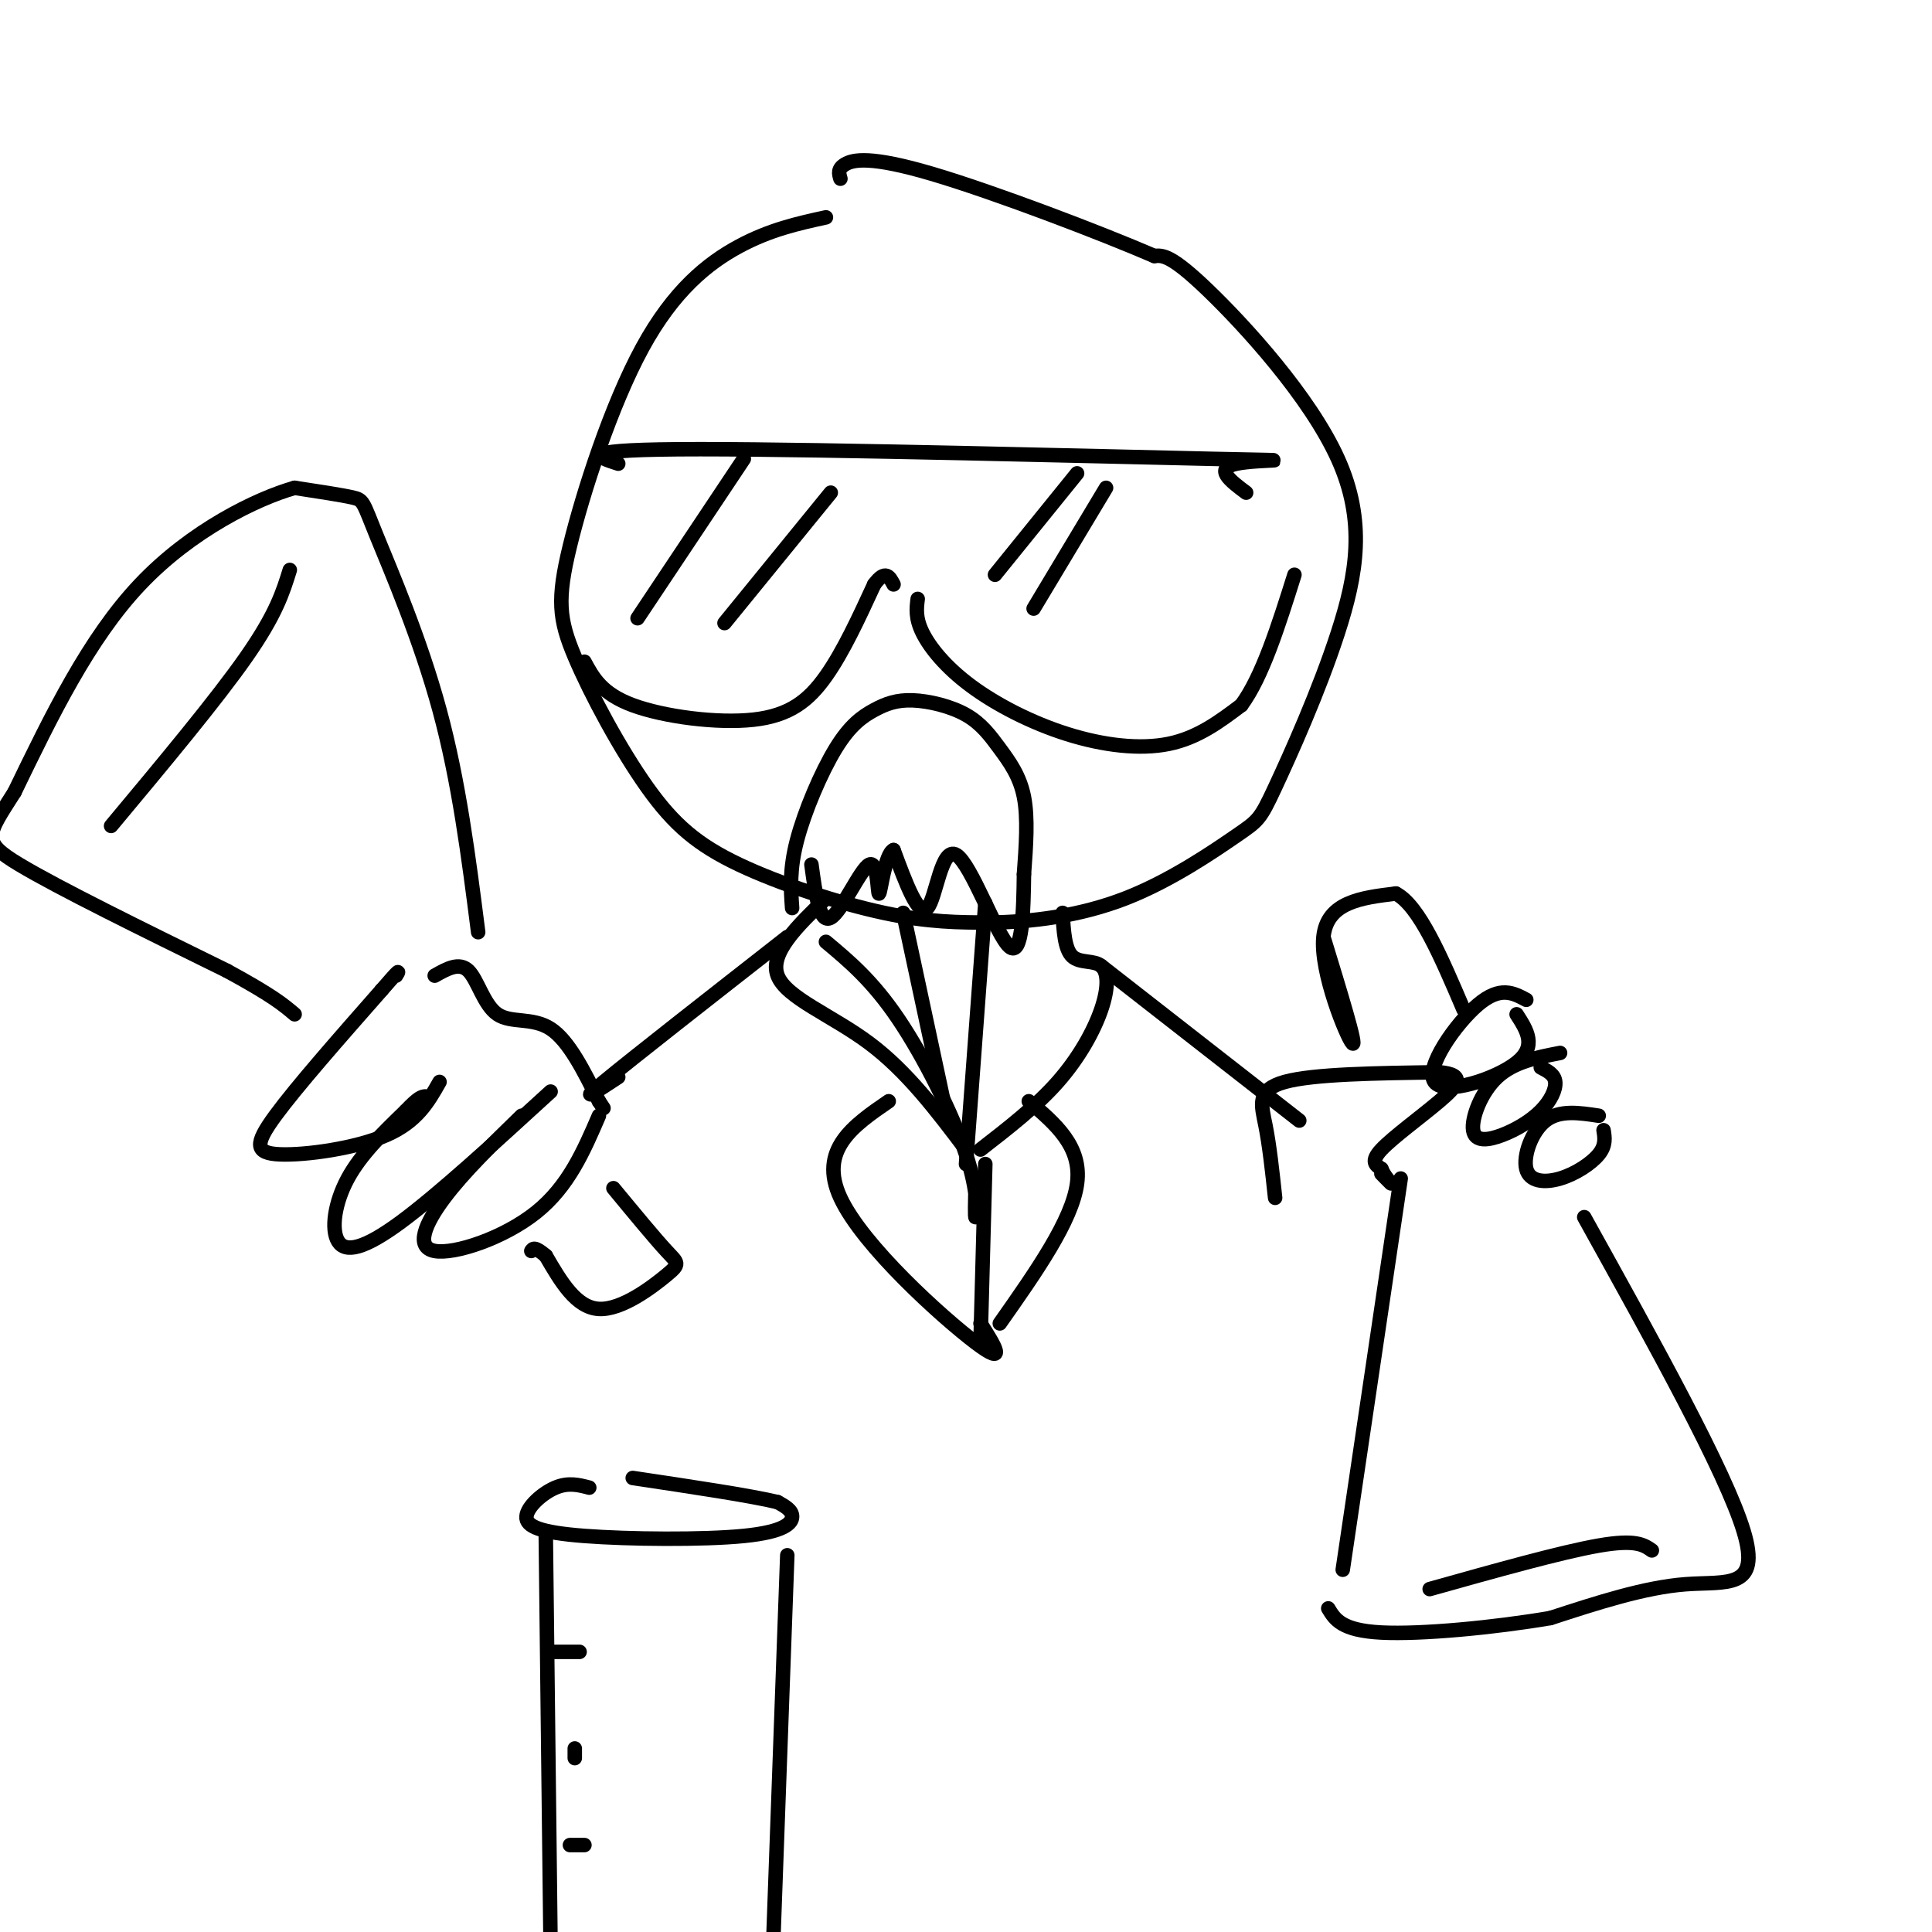 <svg viewBox='0 0 400 400' version='1.1' xmlns='http://www.w3.org/2000/svg' xmlns:xlink='http://www.w3.org/1999/xlink'><g fill='none' stroke='rgb(0,0,0)' stroke-width='3' stroke-linecap='round' stroke-linejoin='round'><path d='M171,45c-5.780,1.266 -11.561,2.532 -18,6c-6.439,3.468 -13.537,9.140 -20,21c-6.463,11.860 -12.293,29.910 -15,41c-2.707,11.090 -2.292,15.220 1,23c3.292,7.780 9.460,19.209 15,27c5.540,7.791 10.453,11.944 19,16c8.547,4.056 20.728,8.016 30,10c9.272,1.984 15.636,1.992 22,2'/><path d='M205,191c8.431,-0.089 18.507,-1.311 28,-5c9.493,-3.689 18.403,-9.843 23,-13c4.597,-3.157 4.881,-3.315 8,-10c3.119,-6.685 9.073,-19.895 13,-32c3.927,-12.105 5.826,-23.105 0,-36c-5.826,-12.895 -19.379,-27.684 -27,-35c-7.621,-7.316 -9.311,-7.158 -11,-7'/><path d='M239,53c-11.048,-4.774 -33.167,-13.208 -46,-17c-12.833,-3.792 -16.381,-2.940 -18,-2c-1.619,0.940 -1.310,1.970 -1,3'/><path d='M128,96c-4.667,-1.500 -9.333,-3.000 17,-3c26.333,0.000 83.667,1.500 106,2c22.333,0.500 9.667,0.000 5,1c-4.667,1.000 -1.333,3.500 2,6'/><path d='M121,137c1.786,3.310 3.571,6.619 10,9c6.429,2.381 17.500,3.833 25,3c7.500,-0.833 11.429,-3.952 15,-9c3.571,-5.048 6.786,-12.024 10,-19'/><path d='M181,121c2.333,-3.167 3.167,-1.583 4,0'/><path d='M190,124c-0.247,1.987 -0.494,3.974 1,7c1.494,3.026 4.730,7.089 10,11c5.270,3.911 12.573,7.668 20,10c7.427,2.332 14.979,3.238 21,2c6.021,-1.238 10.510,-4.619 15,-8'/><path d='M257,146c4.333,-5.833 7.667,-16.417 11,-27'/><path d='M264,248c-0.578,-5.378 -1.156,-10.756 -2,-15c-0.844,-4.244 -1.956,-7.356 4,-9c5.956,-1.644 18.978,-1.822 32,-2'/><path d='M298,222c5.667,0.500 3.833,2.750 0,6c-3.833,3.250 -9.667,7.500 -12,10c-2.333,2.500 -1.167,3.250 0,4'/><path d='M286,242c0.533,1.378 1.867,2.822 2,3c0.133,0.178 -0.933,-0.911 -2,-2'/><path d='M316,207c-2.702,-1.446 -5.405,-2.893 -10,1c-4.595,3.893 -11.083,13.125 -9,16c2.083,2.875 12.738,-0.607 17,-4c4.262,-3.393 2.131,-6.696 0,-10'/><path d='M323,218c-4.803,0.927 -9.607,1.854 -13,5c-3.393,3.146 -5.376,8.512 -5,11c0.376,2.488 3.111,2.100 6,1c2.889,-1.100 5.932,-2.912 8,-5c2.068,-2.088 3.162,-4.454 3,-6c-0.162,-1.546 -1.581,-2.273 -3,-3'/><path d='M331,231c-4.046,-0.617 -8.093,-1.234 -11,1c-2.907,2.234 -4.676,7.321 -4,10c0.676,2.679 3.797,2.952 7,2c3.203,-0.952 6.486,-3.129 8,-5c1.514,-1.871 1.257,-3.435 1,-5'/><path d='M274,194c3.533,11.533 7.067,23.067 6,22c-1.067,-1.067 -6.733,-14.733 -6,-22c0.733,-7.267 7.867,-8.133 15,-9'/><path d='M289,185c4.833,2.500 9.417,13.250 14,24'/><path d='M290,244c0.000,0.000 -12.000,81.000 -12,81'/><path d='M328,252c14.644,26.378 29.289,52.756 33,65c3.711,12.244 -3.511,10.356 -12,11c-8.489,0.644 -18.244,3.822 -28,7'/><path d='M321,335c-11.644,1.978 -26.756,3.422 -35,3c-8.244,-0.422 -9.622,-2.711 -11,-5'/><path d='M296,329c13.667,-3.833 27.333,-7.667 35,-9c7.667,-1.333 9.333,-0.167 11,1'/><path d='M90,202c2.548,-1.440 5.095,-2.881 7,-1c1.905,1.881 3.167,7.083 6,9c2.833,1.917 7.238,0.548 11,3c3.762,2.452 6.881,8.726 10,15'/><path d='M124,228c1.667,2.500 0.833,1.250 0,0'/><path d='M124,231c-3.155,7.321 -6.310,14.643 -13,20c-6.690,5.357 -16.917,8.750 -21,8c-4.083,-0.750 -2.024,-5.643 2,-11c4.024,-5.357 10.012,-11.179 16,-17'/><path d='M114,226c-11.643,10.655 -23.286,21.310 -31,27c-7.714,5.690 -11.500,6.417 -13,4c-1.500,-2.417 -0.714,-7.976 2,-13c2.714,-5.024 7.357,-9.512 12,-14'/><path d='M84,230c2.667,-2.833 3.333,-2.917 4,-3'/><path d='M91,224c-2.321,4.113 -4.643,8.226 -11,11c-6.357,2.774 -16.750,4.208 -22,4c-5.250,-0.208 -5.357,-2.060 -1,-8c4.357,-5.940 13.179,-15.970 22,-26'/><path d='M79,205c4.167,-4.833 3.583,-3.917 3,-3'/><path d='M99,193c-1.988,-15.595 -3.976,-31.190 -8,-46c-4.024,-14.810 -10.083,-28.833 -13,-36c-2.917,-7.167 -2.690,-7.476 -5,-8c-2.310,-0.524 -7.155,-1.262 -12,-2'/><path d='M61,101c-7.822,2.222 -21.378,8.778 -32,20c-10.622,11.222 -18.311,27.111 -26,43'/><path d='M3,164c-5.733,9.044 -7.067,10.156 1,15c8.067,4.844 25.533,13.422 43,22'/><path d='M47,201c9.500,5.167 11.750,7.083 14,9'/><path d='M127,246c4.298,5.202 8.595,10.405 11,13c2.405,2.595 2.917,2.583 0,5c-2.917,2.417 -9.262,7.262 -14,7c-4.738,-0.262 -7.869,-5.631 -11,-11'/><path d='M113,260c-2.333,-2.000 -2.667,-1.500 -3,-1'/><path d='M164,188c-0.285,-3.988 -0.570,-7.977 1,-14c1.570,-6.023 4.995,-14.081 8,-19c3.005,-4.919 5.591,-6.698 8,-8c2.409,-1.302 4.643,-2.128 8,-2c3.357,0.128 7.838,1.210 11,3c3.162,1.790 5.005,4.290 7,7c1.995,2.710 4.141,5.632 5,10c0.859,4.368 0.429,10.184 0,16'/><path d='M212,181c-0.086,7.238 -0.301,17.332 -3,15c-2.699,-2.332 -7.880,-17.089 -11,-19c-3.120,-1.911 -4.177,9.026 -6,11c-1.823,1.974 -4.411,-5.013 -7,-12'/><path d='M185,176c-1.756,0.756 -2.646,8.646 -3,9c-0.354,0.354 -0.172,-6.828 -2,-6c-1.828,0.828 -5.665,9.665 -8,11c-2.335,1.335 -3.167,-4.833 -4,-11'/><path d='M154,95c0.000,0.000 -22.000,33.000 -22,33'/><path d='M172,102c0.000,0.000 -22.000,27.000 -22,27'/><path d='M223,98c0.000,0.000 -17.000,21.000 -17,21'/><path d='M229,101c0.000,0.000 -15.000,25.000 -15,25'/><path d='M171,195c4.815,4.024 9.631,8.048 15,16c5.369,7.952 11.292,19.833 14,28c2.708,8.167 2.202,12.619 2,13c-0.202,0.381 -0.101,-3.310 0,-7'/><path d='M204,187c0.000,0.000 -4.000,54.000 -4,54'/><path d='M187,189c0.000,0.000 9.000,42.000 9,42'/><path d='M171,186c-5.889,5.689 -11.778,11.378 -10,16c1.778,4.622 11.222,8.178 19,14c7.778,5.822 13.889,13.911 20,22'/><path d='M220,189c0.212,3.753 0.424,7.506 2,9c1.576,1.494 4.515,0.730 6,2c1.485,1.270 1.515,4.573 0,9c-1.515,4.427 -4.576,9.979 -9,15c-4.424,5.021 -10.212,9.510 -16,14'/><path d='M184,228c-7.311,5.022 -14.622,10.044 -10,20c4.622,9.956 21.178,24.844 28,30c6.822,5.156 3.911,0.578 1,-4'/><path d='M213,228c5.500,4.667 11.000,9.333 10,17c-1.000,7.667 -8.500,18.333 -16,29'/><path d='M204,241c0.000,0.000 -1.000,37.000 -1,37'/><path d='M163,194c-16.083,12.583 -32.167,25.167 -38,30c-5.833,4.833 -1.417,1.917 3,-1'/><path d='M228,200c0.000,0.000 41.000,32.000 41,32'/><path d='M122,308c-2.160,-0.565 -4.321,-1.131 -7,0c-2.679,1.131 -5.878,3.958 -6,6c-0.122,2.042 2.833,3.300 12,4c9.167,0.700 24.545,0.842 33,0c8.455,-0.842 9.987,-2.669 10,-4c0.013,-1.331 -1.494,-2.165 -3,-3'/><path d='M161,311c-5.500,-1.333 -17.750,-3.167 -30,-5'/><path d='M113,318c0.000,0.000 1.000,86.000 1,86'/><path d='M163,322c0.000,0.000 -4.000,110.000 -4,110'/><path d='M114,342c2.750,0.000 5.500,0.000 6,0c0.500,0.000 -1.250,0.000 -3,0'/><path d='M119,362c0.000,0.000 0.000,2.000 0,2'/><path d='M118,382c0.000,0.000 3.000,0.000 3,0'/><path d='M60,118c-1.417,4.583 -2.833,9.167 -9,18c-6.167,8.833 -17.083,21.917 -28,35'/></g>
</svg>